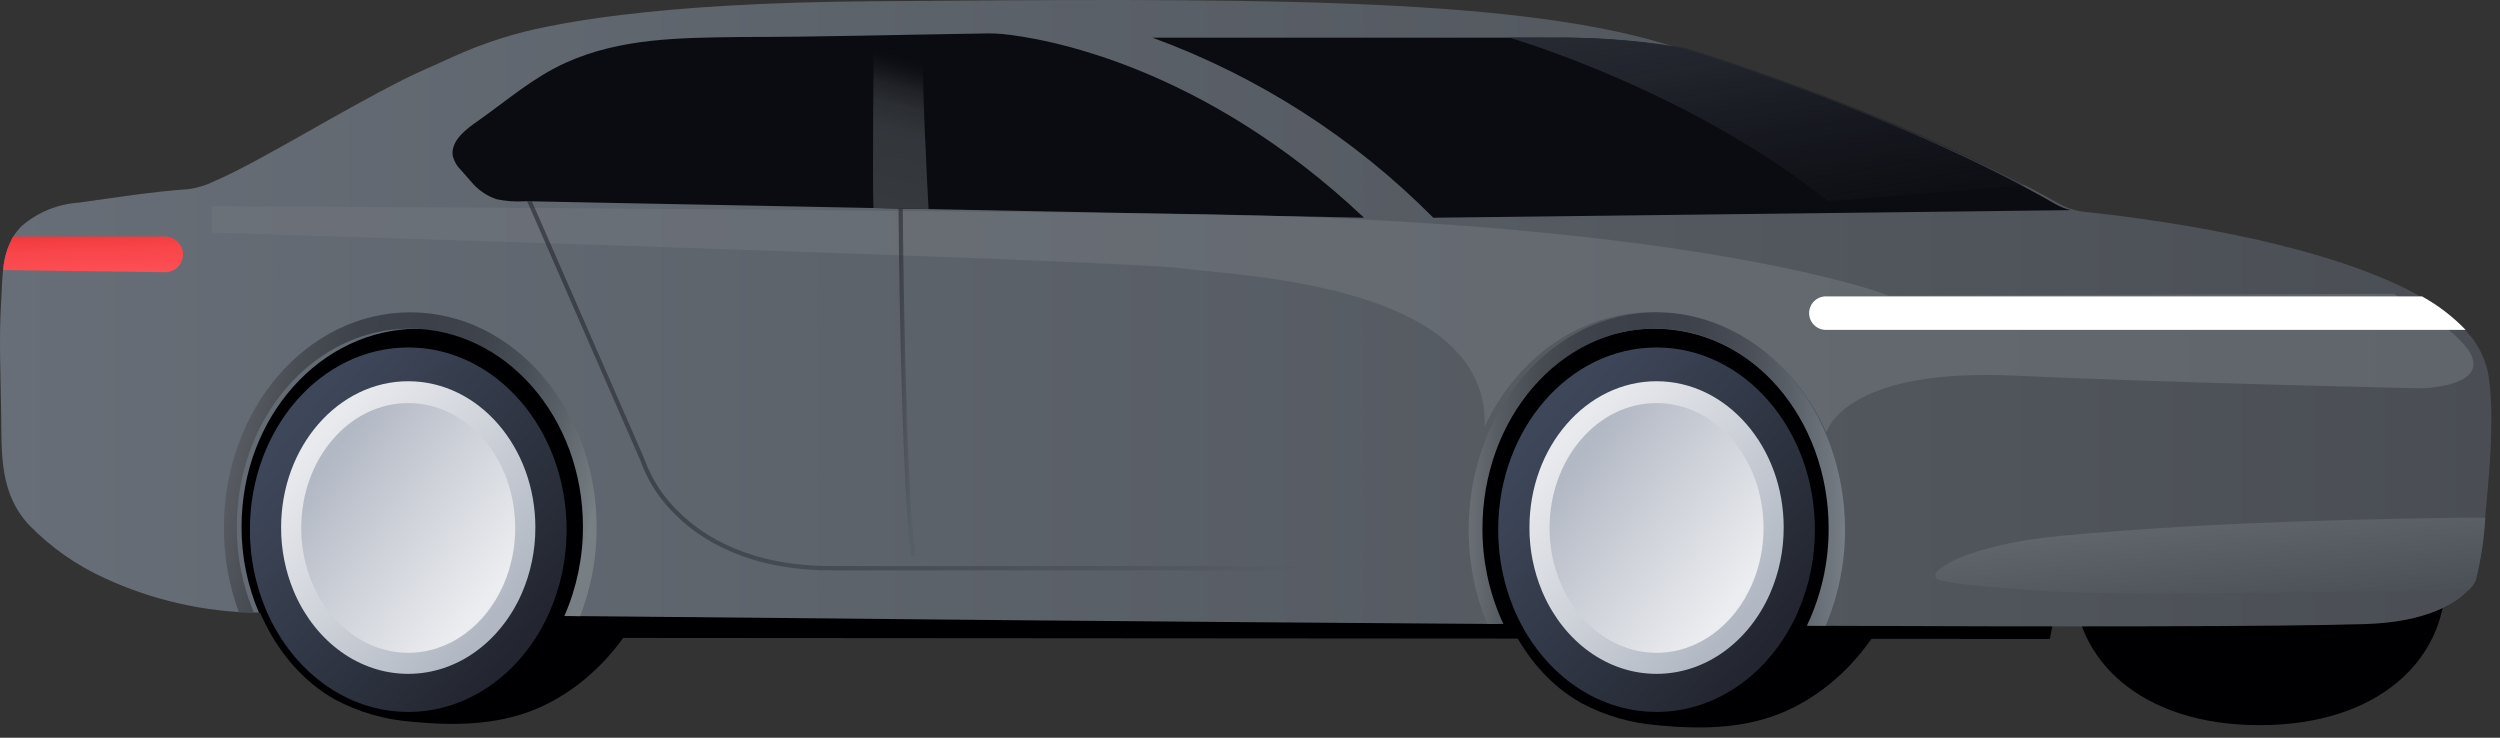 <svg width="244" height="72" viewBox="0 0 244 72" fill="none" xmlns="http://www.w3.org/2000/svg">
<rect x="0" y="0" width="244" height="72" fill="#333333" stroke="none"/>
<path d="M238.653 56.786C238.653 64.29 232.225 70.775 220.541 70.775C208.858 70.775 202.429 64.29 202.429 56.786C202.429 49.282 210.538 43.199 220.541 43.199C230.544 43.199 238.653 49.282 238.653 56.786Z" fill="#000002"/>
<path d="M64.6 51.145C64.6 58.795 59.125 66.484 52.056 69.305C48.284 70.808 44.111 70.831 40.129 70.435C37.526 70.234 34.993 69.497 32.688 68.27C26.749 64.927 23.597 57.73 23.597 51.146C23.597 40.369 32.776 31.631 44.098 31.631C55.421 31.631 64.602 40.369 64.602 51.146L64.6 51.145Z" fill="#000002"/>
<path d="M186.249 51.492C186.249 59.143 180.773 66.832 173.704 69.653C169.932 71.156 165.759 71.179 161.777 70.783C159.174 70.582 156.641 69.844 154.336 68.618C148.397 65.275 145.245 58.077 145.245 51.493C145.245 40.717 154.423 31.978 165.746 31.978C177.069 31.978 186.25 40.717 186.25 51.493L186.249 51.492Z" fill="#000002"/>
<path d="M175.325 42.994C175.325 50.645 169.849 58.334 162.78 61.154C159.008 62.658 154.835 62.681 150.853 62.285C148.25 62.084 145.717 61.346 143.413 60.12C137.473 56.777 134.321 49.579 134.321 42.995C134.321 32.219 143.5 23.48 154.822 23.48C166.145 23.48 175.326 32.219 175.326 42.995L175.325 42.994Z" fill="#000002"/>
<path d="M55.296 41.43C55.296 49.08 49.821 56.769 42.752 59.59C38.979 61.093 34.807 61.116 30.825 60.72C28.222 60.519 25.689 59.782 23.384 58.555C17.445 55.212 14.293 48.015 14.293 41.431C14.293 30.654 23.471 21.916 34.794 21.916C46.117 21.916 55.297 30.654 55.297 41.431L55.296 41.43Z" fill="#000002"/>
<path d="M200.064 62.363L60.816 62.263C60.816 62.263 33.298 59.92 23.594 59.77L22.808 58.367L200.444 60.362L200.064 62.363Z" fill="#000002"/>
<path d="M242.765 48.109C242.765 48.109 242.681 49.162 242.547 50.536C242.425 52.604 242.107 54.656 241.599 56.664C241.424 56.99 241.204 57.291 240.946 57.557C239.719 58.881 236.837 60.725 230.882 60.909C222.539 61.165 201.781 61.18 176.496 61.073C176.596 60.873 176.696 60.666 176.785 60.458C178.034 57.67 178.674 54.648 178.664 51.594C178.664 40.817 170.946 32.078 161.424 32.078C151.903 32.078 144.186 40.817 144.186 51.594C144.175 54.657 144.818 57.688 146.072 60.483C146.136 60.625 146.202 60.764 146.272 60.904C114.2 60.689 80.047 60.367 56.2 60.128C57.43 57.386 58.062 54.413 58.053 51.408C58.053 40.736 50.335 32.083 40.814 32.083C31.292 32.083 23.575 40.736 23.575 51.408C23.565 54.294 24.145 57.151 25.279 59.805H25.078C19.932 59.731 14.858 58.575 10.187 56.414C7.452 55.168 4.971 53.426 2.871 51.277C-0.018 48.211 0.16 44.402 0.115 40.496C0.075 36.809 -0.122 33.08 0.115 29.392C0.179 28.385 0.192 27.361 0.3 26.367C0.38 25.215 0.72 24.096 1.295 23.094C1.532 22.71 1.815 22.357 2.137 22.041C3.703 20.704 5.66 19.909 7.715 19.774C11.249 19.286 14.815 18.708 18.377 18.464C19.284 18.341 20.165 18.069 20.983 17.657C22.286 17.096 23.545 16.439 24.791 15.77C28.029 14.037 31.194 12.181 34.413 10.403C36.061 9.492 37.721 8.599 39.401 7.75C40.954 6.971 42.558 6.311 44.13 5.58C47.118 4.213 50.258 3.208 53.483 2.585C55.828 2.112 58.194 1.757 60.574 1.467C63.993 1.048 67.429 0.766 70.87 0.565C75.542 0.29 80.223 0.164 84.901 0.125H84.915C120.853 -0.16 146.885 -0.35 162.231 4.211C162.231 4.211 162.833 4.385 163.911 4.713C169.404 6.397 187.264 12.166 200.995 19.896C201.487 20.173 202.014 20.382 202.562 20.517C202.865 20.596 203.175 20.651 203.487 20.682C208.498 21.195 226.365 23.364 236.228 28.934C237.833 29.801 239.3 30.903 240.579 32.205C241.66 33.283 242.417 34.643 242.765 36.131C242.765 36.131 243.639 38.982 242.765 48.105V48.109Z" fill="url(#paint0_linear_148_3282)"/>
<path d="M55.299 51.697C55.309 54.46 54.743 57.195 53.638 59.727C53.632 59.744 53.625 59.761 53.617 59.777C51.06 65.54 45.851 69.484 39.844 69.484C33.837 69.484 28.643 65.548 26.084 59.798C26.028 59.675 25.976 59.55 25.923 59.424C24.903 56.976 24.383 54.349 24.391 51.697C24.391 41.875 31.307 33.913 39.844 33.913C48.381 33.913 55.299 41.876 55.299 51.697Z" fill="url(#paint1_linear_148_3282)"/>
<path d="M52.25 51.489C52.258 53.707 51.804 55.902 50.917 57.935C50.913 57.949 50.907 57.962 50.9 57.974C48.847 62.601 44.664 65.768 39.843 65.768C35.022 65.768 30.85 62.608 28.794 57.992C28.75 57.892 28.706 57.792 28.665 57.692C27.846 55.726 27.429 53.616 27.436 51.487C27.436 43.601 32.991 37.208 39.843 37.208C46.696 37.208 52.252 43.603 52.252 51.487L52.25 51.489Z" fill="url(#paint2_linear_148_3282)"/>
<path d="M50.283 51.526C50.29 53.418 49.908 55.291 49.161 57.029C49.157 57.041 49.152 57.052 49.146 57.062C47.418 61.01 43.898 63.713 39.841 63.713C35.784 63.713 32.275 61.016 30.545 57.076C30.508 56.993 30.472 56.907 30.437 56.822C29.747 55.141 29.396 53.342 29.402 51.526C29.402 44.795 34.076 39.339 39.841 39.339C45.606 39.339 50.282 44.795 50.282 51.526L50.283 51.526Z" fill="url(#paint3_linear_148_3282)"/>
<path d="M177.133 51.697C177.143 54.46 176.577 57.195 175.472 59.727C175.466 59.744 175.459 59.761 175.451 59.777C172.894 65.54 167.683 69.484 161.678 69.484C155.672 69.484 150.477 65.548 147.918 59.798C147.862 59.675 147.809 59.55 147.756 59.424C146.737 56.976 146.217 54.349 146.225 51.697C146.225 41.875 153.141 33.913 161.678 33.913C170.215 33.913 177.133 41.876 177.133 51.697Z" fill="url(#paint4_linear_148_3282)"/>
<path d="M174.087 51.488C174.094 53.706 173.64 55.902 172.754 57.935C172.749 57.949 172.744 57.962 172.737 57.974C170.683 62.601 166.501 65.768 161.68 65.768C156.859 65.768 152.687 62.608 150.631 57.992C150.587 57.892 150.543 57.792 150.502 57.691C149.683 55.726 149.265 53.616 149.273 51.486C149.273 43.601 154.827 37.208 161.68 37.208C168.532 37.208 174.089 43.603 174.089 51.486L174.087 51.488Z" fill="url(#paint5_linear_148_3282)"/>
<path d="M172.119 51.526C172.127 53.418 171.745 55.291 170.998 57.029C170.994 57.041 170.989 57.052 170.983 57.062C169.255 61.01 165.735 63.713 161.678 63.713C157.621 63.713 154.112 61.016 152.382 57.076C152.345 56.993 152.309 56.907 152.274 56.822C151.584 55.141 151.233 53.342 151.239 51.526C151.239 44.795 155.913 39.339 161.678 39.339C167.443 39.339 172.119 44.796 172.119 51.526Z" fill="url(#paint6_linear_148_3282)"/>
<path d="M180.071 51.691C180.082 54.913 179.439 58.104 178.181 61.07C177.574 61.07 176.963 61.07 176.351 61.064C176.451 60.864 176.543 60.657 176.634 60.449C177.859 57.655 178.486 54.635 178.475 51.585C178.475 40.808 170.91 32.07 161.58 32.07C152.25 32.07 144.688 40.808 144.688 51.585C144.677 54.644 145.307 57.672 146.537 60.474C146.599 60.615 146.665 60.755 146.732 60.895L145.15 60.885C143.948 57.969 143.335 54.845 143.346 51.691C143.346 39.974 151.565 30.474 161.711 30.474C171.857 30.474 180.071 39.974 180.071 51.691Z" fill="url(#paint7_linear_148_3282)"/>
<path d="M58.229 51.487C58.238 54.447 57.692 57.381 56.618 60.139C56.101 60.135 55.587 60.13 55.079 60.124C56.285 57.376 56.904 54.406 56.894 51.404C56.894 40.732 49.33 32.078 40 32.078C30.67 32.078 23.108 40.732 23.108 51.404C23.098 54.287 23.667 57.142 24.781 59.801H24.589C24.167 59.801 23.743 59.786 23.315 59.766C22.34 57.118 21.844 54.317 21.851 51.494C21.851 39.89 29.994 30.482 40.04 30.482C50.086 30.482 58.229 39.89 58.229 51.494V51.487Z" fill="url(#paint8_linear_148_3282)"/>
<path d="M17.863 24.828C17.862 25.29 17.678 25.732 17.352 26.058C17.025 26.384 16.582 26.567 16.121 26.567H16.098L0.315 26.359C0.392 25.209 0.725 24.091 1.29 23.086H16.124C16.585 23.087 17.027 23.271 17.353 23.597C17.679 23.924 17.863 24.367 17.863 24.828Z" fill="url(#paint9_linear_148_3282)"/>
<path d="M133.128 21.249L90.278 20.402L84.899 20.296L83.911 20.277L81.235 20.223L77.293 20.145L72.515 20.051L67.331 19.951C65.607 19.918 63.884 19.884 62.16 19.851C60.585 19.822 59.01 19.791 57.434 19.759C55.512 19.721 53.591 19.683 51.67 19.644C51.589 19.644 51.51 19.644 51.428 19.644H51.212C50.291 19.702 49.367 19.634 48.465 19.444C47.49 19.117 46.627 18.52 45.977 17.723C45.638 17.352 45.326 16.961 44.985 16.593C44.608 16.229 44.337 15.77 44.201 15.264C44.173 15.128 44.162 14.989 44.168 14.851C44.226 13.511 45.681 12.479 46.658 11.793C49.476 9.813 52.02 7.569 55.191 6.134C60.603 3.687 66.398 3.695 72.219 3.612C79.971 3.612 87.73 3.389 95.482 3.276C95.791 3.27 96.103 3.261 96.411 3.261C96.906 3.254 97.402 3.276 97.895 3.326C101.74 3.717 117.185 6.209 133.128 21.249Z" fill="#0B0C11"/>
<path d="M202.093 20.509L139.891 21.25C132.152 13.45 122.792 7.45 112.474 3.674H152.646C156.523 3.7 160.391 4.044 164.212 4.705C169.595 6.389 187.099 12.158 200.557 19.888C201.038 20.165 201.555 20.374 202.093 20.509Z" fill="#0B0C11"/>
<path d="M197.656 18.071L178.394 19.637C165.025 8.913 147.844 3.831 147.309 3.674H153.047C156.924 3.7 160.792 4.044 164.613 4.705C169.567 6.254 184.775 11.261 197.656 18.071Z" fill="url(#paint10_linear_148_3282)"/>
<path d="M90.626 20.402L88.088 20.352L87.67 20.344L85.247 20.296C85.153 17.255 85.266 4.861 85.266 4.861H90.088C89.979 7.984 90.487 17.797 90.626 20.402Z" fill="url(#paint11_linear_148_3282)"/>
<path opacity="0.58" d="M236.345 37.899C236.345 37.899 213.375 37.419 196.488 36.66C181.149 35.967 178.583 41.238 178.247 42.21C175.169 35.24 168.796 30.453 161.436 30.453C154.076 30.453 148.076 34.963 144.905 41.605C145.345 27.698 121.007 26.951 115.27 26.182C109.43 25.398 20.664 22.703 20.664 22.703V20.119C20.664 20.119 61.697 20.279 113.674 20.85C165.651 21.422 184.378 28.861 184.378 28.861L233.626 28.672C249.385 37.604 236.345 37.899 236.345 37.899Z" fill="url(#paint12_linear_148_3282)"/>
<path d="M240.648 32.197H178.206C177.773 32.197 177.357 32.025 177.05 31.718C176.743 31.411 176.571 30.995 176.571 30.562C176.571 30.128 176.743 29.712 177.05 29.405C177.357 29.099 177.773 28.926 178.206 28.926H236.386C237.963 29.796 239.399 30.899 240.648 32.197Z" fill="white"/>
<path opacity="0.6" d="M140.733 55.251V55.668H81.141C73.103 55.668 68.456 52.739 65.975 50.285C64.398 48.786 63.199 46.935 62.476 44.884L51.446 19.634H51.661C51.742 19.634 51.822 19.634 51.904 19.634L62.869 44.739V44.751C63.582 46.743 64.751 48.541 66.282 50.001C68.708 52.393 73.253 55.247 81.137 55.247L140.733 55.251Z" fill="url(#paint13_linear_148_3282)"/>
<path opacity="0.6" d="M89.348 54.217L88.934 54.275C87.932 47.19 87.71 22.326 87.694 20.343L88.111 20.351C88.13 22.409 88.352 47.165 89.348 54.217Z" fill="url(#paint14_linear_148_3282)"/>
<path d="M242.564 50.536C242.444 52.603 242.133 54.655 241.635 56.664C241.464 56.99 241.248 57.29 240.995 57.557C240.498 57.568 240.001 57.578 239.504 57.586C237.417 57.624 235.33 57.657 233.243 57.687C230.37 57.733 227.496 57.773 224.623 57.808C221.458 57.845 218.293 57.875 215.127 57.898C209.961 57.931 204.784 57.971 199.622 57.685C197.063 57.544 194.508 57.332 191.957 57.049C191.088 56.971 190.225 56.83 189.376 56.626C189.285 56.614 189.198 56.583 189.12 56.536C189.042 56.489 188.974 56.427 188.921 56.352C188.782 56.09 189.021 55.791 189.248 55.606C190.115 54.95 191.086 54.447 192.121 54.116C196.781 52.459 201.902 52.223 206.792 51.828C209.067 51.647 211.344 51.498 213.623 51.371C217.259 51.165 220.9 51.01 224.539 50.885C227.773 50.777 231.008 50.691 234.245 50.627C236.502 50.58 238.757 50.545 241.011 50.52C241.085 50.523 241.953 50.54 242.564 50.536Z" fill="url(#paint15_linear_148_3282)"/>
<defs>
<linearGradient id="paint0_linear_148_3282" x1="0" y1="30.568" x2="243.153" y2="30.568" gradientUnits="userSpaceOnUse">
<stop stop-color="#676E77"/>
<stop offset="1" stop-color="#4A4E54"/>
</linearGradient>
<linearGradient id="paint1_linear_148_3282" x1="29.429" y1="40.493" x2="53.184" y2="59.74" gradientUnits="userSpaceOnUse">
<stop stop-color="#3E475A"/>
<stop offset="0.77" stop-color="#292E3A"/>
<stop offset="1" stop-color="#232630"/>
</linearGradient>
<linearGradient id="paint2_linear_148_3282" x1="31.581" y1="42.035" x2="50.145" y2="58.068" gradientUnits="userSpaceOnUse">
<stop stop-color="#E9EAEE"/>
<stop offset="1" stop-color="#B1B8C3"/>
</linearGradient>
<linearGradient id="paint3_linear_148_3282" x1="32.639" y1="43.97" x2="48.986" y2="56.533" gradientUnits="userSpaceOnUse">
<stop stop-color="#B2B8C4"/>
<stop offset="0.4" stop-color="#CACED6"/>
<stop offset="1" stop-color="#ECEDF0"/>
</linearGradient>
<linearGradient id="paint4_linear_148_3282" x1="151.232" y1="40.493" x2="175.017" y2="59.736" gradientUnits="userSpaceOnUse">
<stop stop-color="#3E475A"/>
<stop offset="0.77" stop-color="#292E3A"/>
<stop offset="1" stop-color="#232630"/>
</linearGradient>
<linearGradient id="paint5_linear_148_3282" x1="153.417" y1="42.035" x2="171.981" y2="58.067" gradientUnits="userSpaceOnUse">
<stop stop-color="#E9EAEE"/>
<stop offset="1" stop-color="#B1B8C3"/>
</linearGradient>
<linearGradient id="paint6_linear_148_3282" x1="154.476" y1="43.97" x2="170.823" y2="56.533" gradientUnits="userSpaceOnUse">
<stop stop-color="#B2B8C4"/>
<stop offset="0.4" stop-color="#CACED6"/>
<stop offset="1" stop-color="#ECEDF0"/>
</linearGradient>
<linearGradient id="paint7_linear_148_3282" x1="143.346" y1="45.772" x2="180.071" y2="45.772" gradientUnits="userSpaceOnUse">
<stop stop-color="#6A6F75"/>
<stop offset="0.08" stop-color="#575C63"/>
<stop offset="0.18" stop-color="#484D54"/>
<stop offset="0.3" stop-color="#3E434B"/>
<stop offset="0.46" stop-color="#3C4149"/>
<stop offset="0.61" stop-color="#3F444C"/>
<stop offset="0.74" stop-color="#4A4F57"/>
<stop offset="0.86" stop-color="#5B6169"/>
<stop offset="0.99" stop-color="#747B83"/>
<stop offset="1" stop-color="#787F87"/>
</linearGradient>
<linearGradient id="paint8_linear_148_3282" x1="22.105" y1="43.62" x2="57.517" y2="51.482" gradientUnits="userSpaceOnUse">
<stop stop-color="#5D6166"/>
<stop offset="0.03" stop-color="#575B61"/>
<stop offset="0.14" stop-color="#484C53"/>
<stop offset="0.28" stop-color="#3E434B"/>
<stop offset="0.46" stop-color="#3C4149"/>
<stop offset="0.61" stop-color="#3F444C"/>
<stop offset="0.74" stop-color="#494F56"/>
<stop offset="0.86" stop-color="#5B6168"/>
<stop offset="0.99" stop-color="#737B80"/>
<stop offset="1" stop-color="#777F84"/>
</linearGradient>
<linearGradient id="paint9_linear_148_3282" x1="4.684" y1="20.625" x2="5.025" y2="29.685" gradientUnits="userSpaceOnUse">
<stop stop-color="#E11C1D"/>
<stop offset="0.06" stop-color="#E52325"/>
<stop offset="0.24" stop-color="#F0373B"/>
<stop offset="0.44" stop-color="#F8464A"/>
<stop offset="0.67" stop-color="#FD4E54"/>
<stop offset="1" stop-color="#FF5157"/>
</linearGradient>
<linearGradient id="paint10_linear_148_3282" x1="153.603" y1="0.418" x2="159.288" y2="31.747" gradientUnits="userSpaceOnUse">
<stop stop-color="#292C35"/>
<stop offset="0.25" stop-color="#252830" stop-opacity="0.878"/>
<stop offset="0.61" stop-color="#1A1C24" stop-opacity="0.529"/>
<stop offset="1" stop-color="#0B0C11" stop-opacity="0"/>
</linearGradient>
<linearGradient id="paint11_linear_148_3282" x1="88.194" y1="5.436" x2="84.191" y2="19.605" gradientUnits="userSpaceOnUse">
<stop stop-color="#0B0C11" stop-opacity="0"/>
<stop offset="0.01" stop-color="#0D0F14" stop-opacity="0.071"/>
<stop offset="0.1" stop-color="#1C1E23" stop-opacity="0.412"/>
<stop offset="0.2" stop-color="#282B30" stop-opacity="0.671"/>
<stop offset="0.33" stop-color="#303338" stop-opacity="0.859"/>
<stop offset="0.51" stop-color="#34383D" stop-opacity="0.969"/>
<stop offset="1" stop-color="#363A3F"/>
</linearGradient>
<linearGradient id="paint12_linear_148_3282" x1="43.621" y1="19.566" x2="47.117" y2="56.875" gradientUnits="userSpaceOnUse">
<stop stop-color="#70767C"/>
<stop offset="1" stop-color="#70767C"/>
</linearGradient>
<linearGradient id="paint13_linear_148_3282" x1="48.767" y1="34.768" x2="99.797" y2="89.776" gradientUnits="userSpaceOnUse">
<stop stop-color="#25272D"/>
<stop offset="0.28" stop-color="#1F2127" stop-opacity="0.8"/>
<stop offset="0.72" stop-color="#111318" stop-opacity="0.259"/>
<stop offset="0.91" stop-color="#0B0C11" stop-opacity="0"/>
</linearGradient>
<linearGradient id="paint14_linear_148_3282" x1="87.813" y1="24.415" x2="90.453" y2="24.553" gradientUnits="userSpaceOnUse">
<stop stop-color="#25272D"/>
<stop offset="0.92" stop-color="#50555B" stop-opacity="0.6"/>
</linearGradient>
<linearGradient id="paint15_linear_148_3282" x1="190.114" y1="49.062" x2="191.675" y2="63.472" gradientUnits="userSpaceOnUse">
<stop stop-color="#6A6F75"/>
<stop offset="0.98" stop-color="#4A4F55"/>
<stop offset="1" stop-color="#4A4F55"/>
</linearGradient>
</defs>
</svg>
